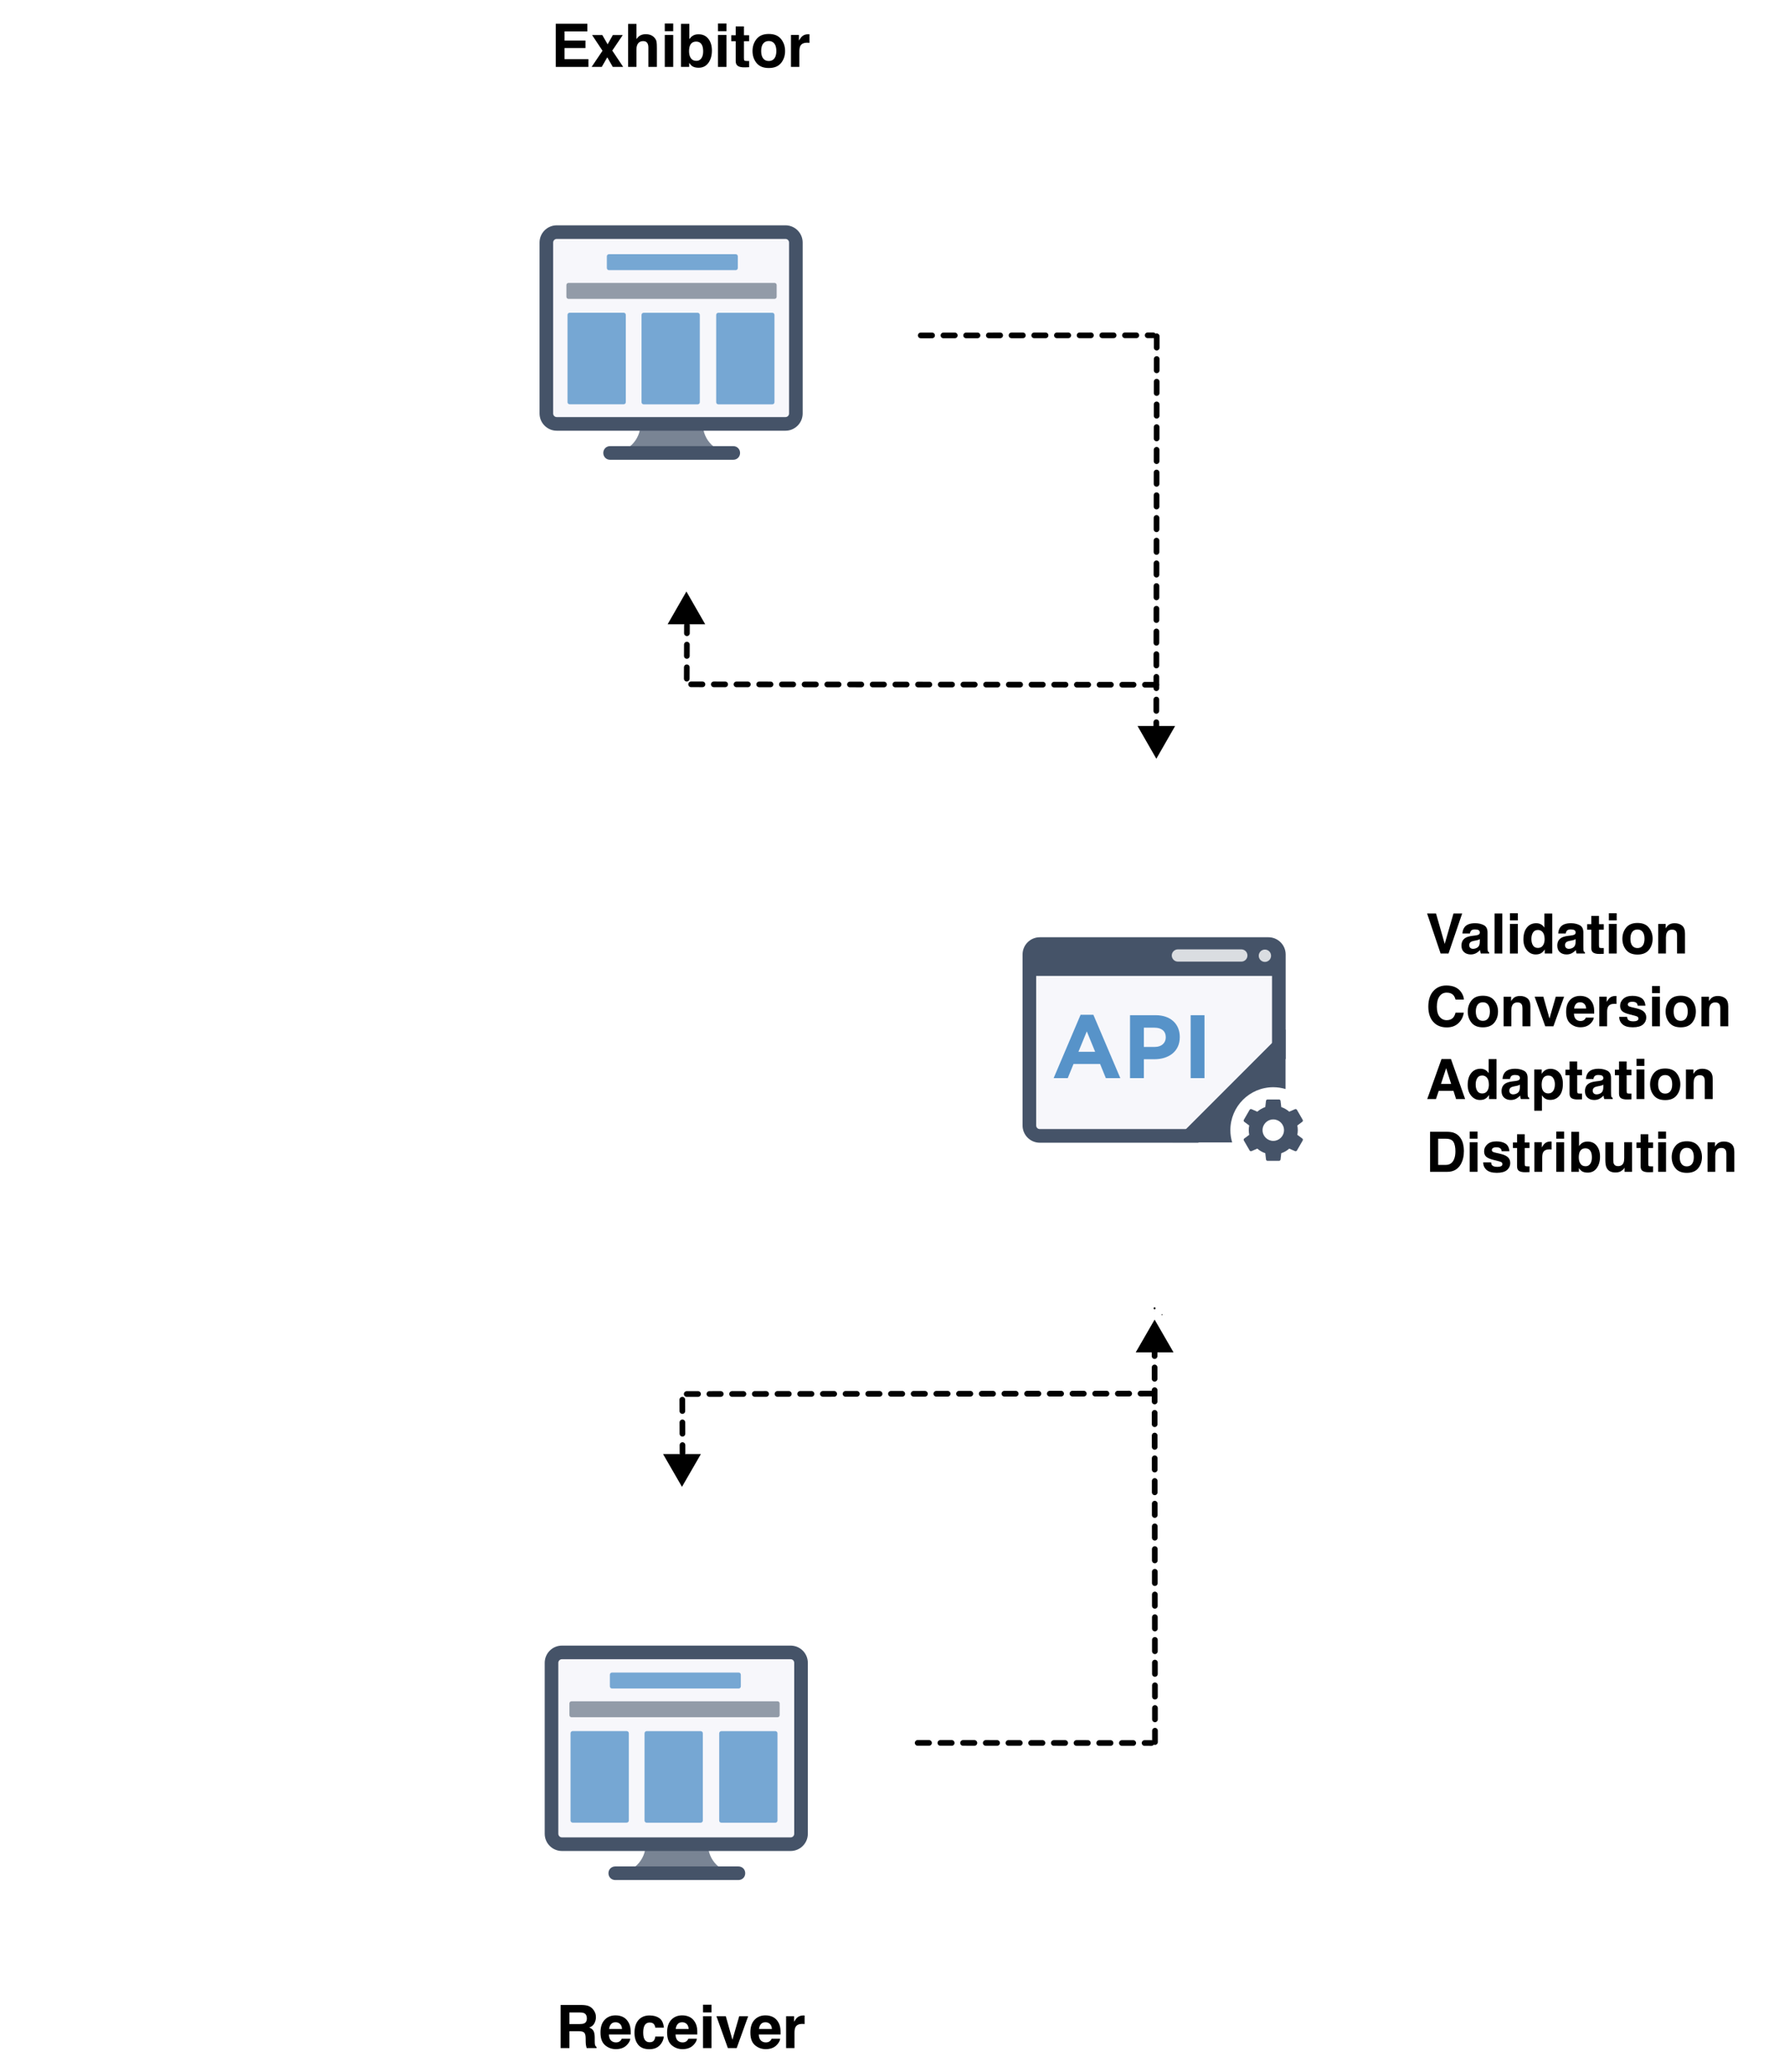 <?xml version="1.0" encoding="UTF-8" standalone="no"?>
<!DOCTYPE svg PUBLIC "-//W3C//DTD SVG 1.1//EN" "http://www.w3.org/Graphics/SVG/1.1/DTD/svg11.dtd">
<!-- Created with Vectornator (http://vectornator.io/) -->
<svg height="100%" stroke-miterlimit="10" style="fill-rule:nonzero;clip-rule:evenodd;stroke-linecap:round;stroke-linejoin:round;" version="1.1" viewBox="0 0 417 484" width="100%" xml:space="preserve" xmlns="http://www.w3.org/2000/svg" xmlns:vectornator="http://vectornator.io" xmlns:xlink="http://www.w3.org/1999/xlink">
<defs>
<filter color-interpolation-filters="sRGB" filterUnits="userSpaceOnUse" height="117.375" id="Filter" width="117.376" x="211.75" y="185.462">
<feDropShadow dx="-0.003" dy="2" flood-color="#343434" flood-opacity="0.643" in="SourceGraphic" result="Shadow" stdDeviation="2"/>
</filter>
<filter color-interpolation-filters="sRGB" filterUnits="userSpaceOnUse" height="117.376" id="Filter_2" width="117.375" x="99.835" y="350.687">
<feDropShadow dx="-0.003" dy="2" flood-color="#343434" flood-opacity="0.643" in="SourceGraphic" result="Shadow" stdDeviation="2"/>
</filter>
<filter color-interpolation-filters="sRGB" filterUnits="userSpaceOnUse" height="117.375" id="Filter_3" width="117.375" x="100.082" y="19.583">
<feDropShadow dx="-0.003" dy="2" flood-color="#343434" flood-opacity="0.643" in="SourceGraphic" result="Shadow" stdDeviation="2"/>
</filter>
</defs>
<g id="Layer-1" vectornator:layerName="Layer 1">
<path d="M216.753 242.149C216.753 212.498 240.79 188.462 270.441 188.462C300.092 188.462 324.129 212.498 324.129 242.149C324.129 271.8 300.092 295.837 270.441 295.837C240.79 295.837 216.753 271.8 216.753 242.149Z" fill="#ffffff" fill-rule="evenodd" filter="url(#Filter)" stroke="none" vectornator:shadowAngle="1.5725" vectornator:shadowColor="#343434" vectornator:shadowOffset="2" vectornator:shadowOpacity="0.643406" vectornator:shadowRadius="4"/>
<path d="M104.838 407.375C104.838 377.724 128.875 353.687 158.525 353.687C188.176 353.687 212.213 377.724 212.213 407.375C212.213 437.026 188.176 461.063 158.525 461.063C128.875 461.063 104.838 437.026 104.838 407.375Z" fill="#ffffff" fill-rule="evenodd" filter="url(#Filter_2)" stroke="none" vectornator:shadowAngle="1.5725" vectornator:shadowColor="#343434" vectornator:shadowOffset="2" vectornator:shadowOpacity="0.643406" vectornator:shadowRadius="4"/>
<path d="M105.085 76.27C105.085 46.62 129.122 22.583 158.773 22.583C188.424 22.583 212.46 46.62 212.46 76.27C212.46 105.921 188.424 129.958 158.773 129.958C129.122 129.958 105.085 105.921 105.085 76.27Z" fill="#ffffff" fill-rule="evenodd" filter="url(#Filter_3)" stroke="none" vectornator:shadowAngle="1.5725" vectornator:shadowColor="#343434" vectornator:shadowOffset="2" vectornator:shadowOpacity="0.643406" vectornator:shadowRadius="4"/>
<path d="M270.105 305.645C270.106 305.772 270.004 305.875 269.877 305.876C269.75 305.877 269.646 305.775 269.645 305.648C269.644 305.521 269.746 305.417 269.873 305.416C270 305.415 270.104 305.518 270.105 305.645ZM271.726 307.127C271.727 307.19 271.676 307.242 271.612 307.242C271.549 307.243 271.497 307.192 271.496 307.128C271.496 307.065 271.547 307.013 271.611 307.012C271.674 307.012 271.726 307.063 271.726 307.127Z" fill="#000000" fill-rule="evenodd" opacity="1" stroke="none"/>
<g opacity="1">
<path d="M269.876 314.154L269.975 407.755" fill="#000000" fill-rule="evenodd" opacity="1" stroke="#000000" stroke-dasharray="2.652,2.652" stroke-linecap="round" stroke-linejoin="round" stroke-width="1.326"/>
<path d="M159.488 326.99L159.532 339.448" fill="#000000" fill-rule="evenodd" opacity="1" stroke="#000000" stroke-dasharray="2.652,2.652" stroke-linecap="round" stroke-linejoin="round" stroke-width="1.326"/>
<path d="M160.514 325.667L270.47 325.567" fill="#000000" fill-rule="evenodd" opacity="1" stroke="#000000" stroke-dasharray="2.652,2.652" stroke-linecap="round" stroke-linejoin="round" stroke-width="1.326"/>
<path d="M214.5 407.174L269.139 407.202" fill="#000000" fill-rule="evenodd" opacity="1" stroke="#000000" stroke-dasharray="2.652,2.652" stroke-linecap="round" stroke-linejoin="round" stroke-width="1.326"/>
<path d="M269.887 308.28L272.098 312.109L274.308 315.938L269.887 315.938L265.466 315.938L267.676 312.109L269.887 308.28Z" fill="#000000" fill-rule="evenodd" opacity="1" stroke="none"/>
<path d="M159.408 347.351L157.197 343.522L154.987 339.693L159.408 339.693L163.829 339.693L161.618 343.522L159.408 347.351Z" fill="#000000" fill-rule="evenodd" opacity="1" stroke="none"/>
</g>
<g opacity="1">
<path d="M270.276 171.382L270.375 77.781" fill="#000000" fill-rule="evenodd" opacity="1" stroke="#000000" stroke-dasharray="2.652,2.652" stroke-linecap="round" stroke-linejoin="round" stroke-width="1.326"/>
<path d="M160.524 158.546L160.569 146.088" fill="#000000" fill-rule="evenodd" opacity="1" stroke="#000000" stroke-dasharray="2.652,2.652" stroke-linecap="round" stroke-linejoin="round" stroke-width="1.326"/>
<path d="M161.544 159.869L270.867 159.969" fill="#000000" fill-rule="evenodd" opacity="1" stroke="#000000" stroke-dasharray="2.652,2.652" stroke-linecap="round" stroke-linejoin="round" stroke-width="1.326"/>
<path d="M215.22 78.362L269.543 78.334" fill="#000000" fill-rule="evenodd" opacity="1" stroke="#000000" stroke-dasharray="2.652,2.652" stroke-linecap="round" stroke-linejoin="round" stroke-width="1.326"/>
<path d="M270.287 177.256L272.485 173.427L274.683 169.598L270.287 169.598L265.891 169.598L268.089 173.427L270.287 177.256Z" fill="#000000" fill-rule="evenodd" opacity="1" stroke="none"/>
<path d="M160.444 138.185L158.247 142.014L156.049 145.843L160.444 145.843L164.84 145.843L162.642 142.014L160.444 138.185Z" fill="#000000" fill-rule="evenodd" opacity="1" stroke="none"/>
</g>
<path d="M243.049 220.552C241.724 220.552 240.612 221.664 240.612 222.989L240.612 262.927C240.612 264.252 241.724 265.364 243.049 265.364L281.487 265.364C281.253 264.121 281.359 262.85 281.83 261.677C282.263 260.599 282.913 259.721 283.737 258.833C284.765 257.725 286.144 256.588 287.83 255.396C290.497 253.51 293.93 251.504 295.455 250.958C296.189 250.695 296.942 250.573 297.674 250.614C298.125 250.64 298.497 250.921 298.924 251.052L298.924 222.989C298.924 221.664 297.812 220.552 296.487 220.552L243.049 220.552Z" fill="#f7f7fb" fill-rule="nonzero" opacity="1" stroke="none"/>
<path d="M183.59 99.031L130.145 99.031C128.819 99.031 127.706 97.917 127.706 96.592L127.706 56.667C127.706 55.342 128.819 54.228 130.145 54.228L183.59 54.228C184.915 54.228 186.029 55.342 186.029 56.667L186.029 96.592C186.029 97.917 184.915 99.031 183.59 99.031Z" fill="#f7f7fb" fill-rule="evenodd" opacity="1" stroke="none"/>
<path d="M184.798 430.833L131.353 430.833C130.027 430.833 128.914 429.719 128.914 428.394L128.914 388.469C128.914 387.144 130.027 386.03 131.353 386.03L184.798 386.03C186.123 386.03 187.237 387.144 187.237 388.469L187.237 428.394C187.237 429.719 186.123 430.833 184.798 430.833Z" fill="#f7f7fb" fill-rule="evenodd" opacity="1" stroke="none"/>
<path d="M142.605 105.817L142.976 105.817C146.687 105.817 149.71 102.795 149.71 99.084L152.148 99.084L155.542 99.084L161.851 99.084L164.29 99.084C164.29 102.795 167.312 105.817 171.024 105.817L171.395 105.817L142.605 105.817Z" fill="#798494" fill-rule="evenodd" opacity="1" stroke="none"/>
<path d="M143.813 437.619L144.184 437.619C147.895 437.619 150.918 434.597 150.918 430.886L153.356 430.886L156.75 430.886L163.059 430.886L165.498 430.886C165.498 434.597 168.52 437.619 172.232 437.619L172.603 437.619L143.813 437.619Z" fill="#798494" fill-rule="evenodd" opacity="1" stroke="none"/>
<path d="M171.395 107.408L142.605 107.408C141.703 107.408 141.014 106.719 141.014 105.817C141.014 104.916 141.703 104.227 142.605 104.227L171.395 104.227C172.296 104.227 172.986 104.916 172.986 105.817C172.986 106.719 172.296 107.408 171.395 107.408Z" fill="#455368" fill-rule="evenodd" opacity="1" stroke="none"/>
<path d="M172.603 439.21L143.813 439.21C142.911 439.21 142.222 438.521 142.222 437.619C142.222 436.718 142.911 436.029 143.813 436.029L172.603 436.029C173.504 436.029 174.194 436.718 174.194 437.619C174.194 438.521 173.504 439.21 172.603 439.21Z" fill="#455368" fill-rule="evenodd" opacity="1" stroke="none"/>
<path d="M243.049 218.958C240.822 218.958 239.018 220.762 239.018 222.989L239.018 262.927C239.018 265.154 240.822 266.958 243.049 266.958L280.143 266.958C280.052 265.865 280.187 264.768 280.612 263.771L243.049 263.771C242.572 263.771 242.205 263.404 242.205 262.927L242.205 222.989C242.205 222.512 242.572 222.146 243.049 222.146L296.487 222.146C296.964 222.146 297.33 222.512 297.33 222.989L297.33 247.208C297.494 247.194 297.632 247.114 297.799 247.114C297.945 247.114 298.811 247.114 298.955 247.114C299.512 247.114 300.009 247.276 300.518 247.427L300.518 222.989C300.518 220.762 298.714 218.958 296.487 218.958L243.049 218.958Z" fill="#455368" fill-rule="nonzero" opacity="1" stroke="none"/>
<path d="M183.59 100.621L130.145 100.621C127.918 100.621 126.115 98.819 126.115 96.592L126.115 56.667C126.115 54.44 127.918 52.638 130.145 52.638L183.59 52.638C185.817 52.638 187.619 54.44 187.619 56.667L187.619 96.592C187.619 98.819 185.817 100.621 183.59 100.621ZM130.145 55.819C129.668 55.819 129.297 56.19 129.297 56.667L129.297 96.592C129.297 97.069 129.668 97.44 130.145 97.44L183.59 97.44C184.067 97.44 184.438 97.069 184.438 96.592L184.438 56.667C184.438 56.19 184.067 55.819 183.59 55.819L130.145 55.819Z" fill="#455368" fill-rule="evenodd" opacity="1" stroke="none"/>
<path d="M184.798 432.423L131.353 432.423C129.126 432.423 127.323 430.621 127.323 428.394L127.323 388.469C127.323 386.242 129.126 384.44 131.353 384.44L184.798 384.44C187.025 384.44 188.827 386.242 188.827 388.469L188.827 428.394C188.827 430.621 187.025 432.423 184.798 432.423ZM131.353 387.621C130.876 387.621 130.505 387.992 130.505 388.469L130.505 428.394C130.505 428.871 130.876 429.242 131.353 429.242L184.798 429.242C185.275 429.242 185.646 428.871 185.646 428.394L185.646 388.469C185.646 387.992 185.275 387.621 184.798 387.621L131.353 387.621Z" fill="#455368" fill-rule="evenodd" opacity="1" stroke="none"/>
<path d="M31.351 142.717L42.731 142.717C43.269 142.717 43.705 143.153 43.705 143.692L43.705 168.493C43.705 169.032 43.269 169.468 42.731 169.468L31.351 169.468C30.812 169.468 30.376 169.032 30.376 168.493L30.376 143.692C30.376 143.153 30.812 142.717 31.351 142.717Z" fill="#5793c9" fill-rule="nonzero" opacity="0" stroke="none"/>
<path d="M240.968 221.812L298.52 221.812L298.52 221.812L298.52 227.987L298.52 227.987L240.968 227.987L240.968 227.987L240.968 221.812L240.968 221.812Z" fill="#455368" fill-rule="nonzero" opacity="1" stroke="none"/>
<path d="M132.89 66.093L181.039 66.093C181.315 66.093 181.539 66.317 181.539 66.593L181.539 69.325C181.539 69.601 181.315 69.825 181.039 69.825L132.89 69.825C132.614 69.825 132.39 69.601 132.39 69.325L132.39 66.593C132.39 66.317 132.614 66.093 132.89 66.093Z" fill="#798494" fill-rule="nonzero" opacity="0.8" stroke="none"/>
<path d="M142.348 59.378L171.96 59.378C172.236 59.378 172.46 59.602 172.46 59.878L172.46 62.611C172.46 62.887 172.236 63.111 171.96 63.111L142.348 63.111C142.072 63.111 141.848 62.887 141.848 62.611L141.848 59.878C141.848 59.602 142.072 59.378 142.348 59.378Z" fill="#5793c9" fill-rule="nonzero" opacity="0.8" stroke="none"/>
<path d="M167.405 93.963L167.405 73.57C167.405 73.294 167.629 73.07 167.905 73.07L180.529 73.07C180.806 73.07 181.029 73.294 181.029 73.57L181.029 93.963C181.029 94.239 180.806 94.463 180.529 94.463L167.905 94.463C167.629 94.463 167.405 94.239 167.405 93.963Z" fill="#5793c9" fill-rule="nonzero" opacity="0.8" stroke="none"/>
<path d="M149.952 93.962L149.952 73.569C149.952 73.293 150.176 73.069 150.452 73.069L163.076 73.069C163.353 73.069 163.576 73.293 163.576 73.569L163.576 93.962C163.576 94.239 163.353 94.462 163.076 94.462L150.452 94.462C150.176 94.462 149.952 94.239 149.952 93.962Z" fill="#5793c9" fill-rule="nonzero" opacity="0.8" stroke="none"/>
<path d="M132.654 93.948L132.654 73.555C132.654 73.279 132.878 73.055 133.154 73.055L145.779 73.055C146.055 73.055 146.279 73.279 146.279 73.555L146.279 93.948C146.279 94.224 146.055 94.448 145.779 94.448L133.154 94.448C132.878 94.448 132.654 94.224 132.654 93.948Z" fill="#5793c9" fill-rule="nonzero" opacity="0.8" stroke="none"/>
<path d="M133.595 397.447L181.744 397.447C182.02 397.447 182.244 397.671 182.244 397.947L182.244 400.679C182.244 400.955 182.02 401.179 181.744 401.179L133.595 401.179C133.319 401.179 133.095 400.955 133.095 400.679L133.095 397.947C133.095 397.671 133.319 397.447 133.595 397.447Z" fill="#798494" fill-rule="nonzero" opacity="0.8" stroke="none"/>
<path d="M143.053 390.732L172.665 390.732C172.942 390.732 173.165 390.956 173.165 391.232L173.165 393.965C173.165 394.241 172.942 394.465 172.665 394.465L143.053 394.465C142.777 394.465 142.553 394.241 142.553 393.965L142.553 391.232C142.553 390.956 142.777 390.732 143.053 390.732Z" fill="#5793c9" fill-rule="nonzero" opacity="0.8" stroke="none"/>
<path d="M168.11 425.317L168.11 404.924C168.11 404.648 168.334 404.424 168.61 404.424L181.234 404.424C181.511 404.424 181.734 404.648 181.734 404.924L181.734 425.317C181.734 425.594 181.511 425.817 181.234 425.817L168.61 425.817C168.334 425.817 168.11 425.594 168.11 425.317Z" fill="#5793c9" fill-rule="nonzero" opacity="0.8" stroke="none"/>
<path d="M150.657 425.317L150.657 404.923C150.657 404.647 150.881 404.423 151.157 404.423L163.782 404.423C164.058 404.423 164.282 404.647 164.282 404.923L164.282 425.317C164.282 425.593 164.058 425.817 163.782 425.817L151.157 425.817C150.881 425.817 150.657 425.593 150.657 425.317Z" fill="#5793c9" fill-rule="nonzero" opacity="0.8" stroke="none"/>
<path d="M133.36 425.302L133.36 404.909C133.36 404.633 133.583 404.409 133.86 404.409L146.484 404.409C146.76 404.409 146.984 404.633 146.984 404.909L146.984 425.302C146.984 425.579 146.76 425.802 146.484 425.802L133.86 425.802C133.583 425.802 133.36 425.579 133.36 425.302Z" fill="#5793c9" fill-rule="nonzero" opacity="0.8" stroke="none"/>
<path d="M275.326 221.788L290.157 221.788C290.946 221.788 291.586 222.428 291.586 223.218L291.586 223.218C291.586 224.007 290.946 224.647 290.157 224.647L275.326 224.647C274.536 224.647 273.896 224.007 273.896 223.218L273.896 223.218C273.896 222.428 274.536 221.788 275.326 221.788Z" fill="#ffffff" fill-rule="nonzero" opacity="0.8" stroke="none"/>
<path d="M294.222 223.278C294.222 222.481 294.868 221.835 295.665 221.835C296.461 221.835 297.107 222.481 297.107 223.278C297.107 224.074 296.461 224.72 295.665 224.72C294.868 224.72 294.222 224.074 294.222 223.278Z" fill="#ffffff" fill-rule="nonzero" opacity="0.8" stroke="none"/>
<g opacity="1">
<path d="M261.866 251.867L255.566 237.062L252.584 237.062L246.284 251.867L249.581 251.867L250.925 248.57L257.141 248.57L258.485 251.867L261.866 251.867ZM255.986 245.714L252.08 245.714L254.033 240.947L255.986 245.714Z" fill="#5793c9" fill-rule="nonzero" opacity="1" stroke="none"/>
<path d="M275.768 242.291L275.768 242.249C275.768 239.246 273.647 237.167 270.14 237.167L264.134 237.167L264.134 251.867L267.368 251.867L267.368 247.457L269.825 247.457C273.122 247.457 275.768 245.693 275.768 242.291ZM272.492 242.354C272.492 243.614 271.547 244.58 269.93 244.58L267.368 244.58L267.368 240.086L269.867 240.086C271.484 240.086 272.492 240.863 272.492 242.312L272.492 242.354Z" fill="#5793c9" fill-rule="nonzero" opacity="1" stroke="none"/>
<path d="M281.543 251.867L281.543 237.167L278.309 237.167L278.309 251.867L281.543 251.867Z" fill="#5793c9" fill-rule="nonzero" opacity="1" stroke="none"/>
</g>
<path d="M303.242 265.111C303.311 264.757 303.353 264.394 303.353 264.022C303.353 263.649 303.311 263.286 303.242 262.933L304.397 262.074C304.545 261.964 304.588 261.76 304.495 261.601L303.153 259.279C303.062 259.118 302.864 259.054 302.695 259.127L301.354 259.707C300.811 259.237 300.183 258.87 299.49 258.63L299.322 257.179C299.302 256.995 299.147 256.857 298.962 256.857L296.28 256.857C296.095 256.857 295.94 256.995 295.919 257.178L295.751 258.628C295.058 258.869 294.431 259.234 293.887 259.706L292.546 259.125C292.377 259.052 292.179 259.117 292.087 259.277L290.746 261.6C290.654 261.76 290.696 261.964 290.843 262.073L291.998 262.931C291.931 263.286 291.889 263.649 291.889 264.022C291.889 264.394 291.931 264.757 292 265.111L290.845 265.969C290.697 266.079 290.654 266.283 290.747 266.442L292.089 268.765C292.18 268.925 292.378 268.989 292.547 268.916L293.888 268.336C294.431 268.806 295.059 269.173 295.753 269.414L295.92 270.864C295.94 271.049 296.095 271.186 296.28 271.186L298.962 271.186C299.147 271.186 299.302 271.049 299.323 270.865L299.491 269.415C300.184 269.174 300.811 268.809 301.355 268.337L302.696 268.918C302.865 268.991 303.063 268.925 303.155 268.766L304.496 266.443C304.588 266.283 304.546 266.079 304.399 265.97L303.242 265.111ZM297.621 266.529C296.237 266.529 295.113 265.406 295.113 264.022C295.113 262.636 296.237 261.514 297.621 261.514C299.005 261.514 300.129 262.636 300.129 264.022C300.129 265.406 299.005 266.529 297.621 266.529Z" fill="#455368" fill-rule="nonzero" opacity="1" stroke="none"/>
<path d="M287.591 264.022C287.591 258.482 292.081 253.991 297.621 253.991C298.617 253.991 299.578 254.142 300.487 254.413L300.487 240.502L274.101 266.887L288.012 266.887C287.741 265.979 287.591 265.017 287.591 264.022Z" fill="#455368" fill-rule="nonzero" opacity="1" stroke="none"/>
<path d="M136.855 11.226L131.961 11.226L131.961 13.817L137.539 13.817L137.539 15.628L129.903 15.628L129.903 5.552L137.293 5.552L137.293 7.336L131.961 7.336L131.961 9.476L136.855 9.476L136.855 11.226Z" fill="#000000" fill-rule="nonzero" opacity="1" stroke="none"/>
<path d="M145.66 15.628L143.233 15.628L141.948 13.393L140.656 15.628L138.291 15.628L140.834 11.855L138.4 8.191L140.786 8.191L142.03 10.351L143.247 8.191L145.564 8.191L143.117 11.82L145.66 15.628Z" fill="#000000" fill-rule="nonzero" opacity="1" stroke="none"/>
<path d="M153.542 11.253L153.542 15.628L151.552 15.628L151.552 11.096C151.552 10.695 151.484 10.371 151.347 10.125C151.17 9.779 150.832 9.606 150.336 9.606C149.821 9.606 149.43 9.778 149.163 10.122C148.897 10.466 148.763 10.957 148.763 11.595L148.763 15.628L146.822 15.628L146.822 5.586L148.763 5.586L148.763 9.148C149.046 8.715 149.373 8.413 149.744 8.242C150.116 8.071 150.507 7.986 150.917 7.986C151.377 7.986 151.795 8.065 152.171 8.225C152.547 8.384 152.856 8.628 153.097 8.956C153.302 9.234 153.428 9.52 153.473 9.814C153.519 10.108 153.542 10.588 153.542 11.253Z" fill="#000000" fill-rule="nonzero" opacity="1" stroke="none"/>
<path d="M157.363 8.177L157.363 15.628L155.387 15.628L155.387 8.177L157.363 8.177ZM157.363 5.49L157.363 7.288L155.387 7.288L155.387 5.49L157.363 5.49Z" fill="#000000" fill-rule="nonzero" opacity="1" stroke="none"/>
<path d="M163.297 15.826C162.681 15.826 162.187 15.703 161.813 15.457C161.59 15.311 161.348 15.056 161.089 14.692L161.089 15.628L159.181 15.628L159.181 5.566L161.123 5.566L161.123 9.148C161.369 8.801 161.64 8.537 161.936 8.355C162.287 8.127 162.734 8.013 163.276 8.013C164.256 8.013 165.023 8.366 165.576 9.072C166.13 9.779 166.407 10.69 166.407 11.807C166.407 12.964 166.133 13.924 165.587 14.685C165.04 15.446 164.276 15.826 163.297 15.826ZM164.363 12.012C164.363 11.483 164.295 11.046 164.158 10.699C163.898 10.043 163.42 9.715 162.722 9.715C162.016 9.715 161.531 10.036 161.266 10.679C161.13 11.021 161.061 11.463 161.061 12.005C161.061 12.643 161.202 13.172 161.485 13.591C161.768 14.01 162.198 14.22 162.777 14.22C163.278 14.22 163.668 14.017 163.946 13.611C164.224 13.206 164.363 12.673 164.363 12.012Z" fill="#000000" fill-rule="nonzero" opacity="1" stroke="none"/>
<path d="M169.804 8.177L169.804 15.628L167.829 15.628L167.829 8.177L169.804 8.177ZM169.804 5.49L169.804 7.288L167.829 7.288L167.829 5.49L169.804 5.49Z" fill="#000000" fill-rule="nonzero" opacity="1" stroke="none"/>
<path d="M175.102 14.24L175.102 15.697L174.179 15.731C173.259 15.763 172.63 15.603 172.293 15.252C172.074 15.029 171.965 14.685 171.965 14.22L171.965 9.633L170.925 9.633L170.925 8.245L171.965 8.245L171.965 6.167L173.892 6.167L173.892 8.245L175.102 8.245L175.102 9.633L173.892 9.633L173.892 13.57C173.892 13.876 173.931 14.066 174.008 14.141C174.086 14.216 174.323 14.254 174.719 14.254C174.779 14.254 174.841 14.253 174.907 14.251C174.973 14.248 175.038 14.245 175.102 14.24Z" fill="#000000" fill-rule="nonzero" opacity="1" stroke="none"/>
<path d="M182.567 9.12C183.196 9.909 183.51 10.841 183.51 11.916C183.51 13.01 183.196 13.945 182.567 14.722C181.938 15.499 180.983 15.888 179.703 15.888C178.422 15.888 177.467 15.499 176.839 14.722C176.21 13.945 175.895 13.01 175.895 11.916C175.895 10.841 176.21 9.909 176.839 9.12C177.467 8.332 178.422 7.938 179.703 7.938C180.983 7.938 181.938 8.332 182.567 9.12ZM179.696 9.585C179.126 9.585 178.688 9.787 178.38 10.19C178.072 10.593 177.919 11.169 177.919 11.916C177.919 12.664 178.072 13.24 178.38 13.646C178.688 14.051 179.126 14.254 179.696 14.254C180.266 14.254 180.703 14.051 181.008 13.646C181.314 13.24 181.466 12.664 181.466 11.916C181.466 11.169 181.314 10.593 181.008 10.19C180.703 9.787 180.266 9.585 179.696 9.585Z" fill="#000000" fill-rule="nonzero" opacity="1" stroke="none"/>
<path d="M188.651 9.975C187.867 9.975 187.341 10.23 187.072 10.74C186.922 11.027 186.846 11.47 186.846 12.067L186.846 15.628L184.884 15.628L184.884 8.177L186.744 8.177L186.744 9.476C187.045 8.979 187.307 8.64 187.53 8.457C187.895 8.152 188.368 7.999 188.952 7.999C188.988 7.999 189.019 8 189.044 8.003C189.069 8.005 189.125 8.008 189.212 8.013L189.212 10.009C189.089 9.995 188.979 9.986 188.883 9.982C188.788 9.977 188.71 9.975 188.651 9.975Z" fill="#000000" fill-rule="nonzero" opacity="1" stroke="none"/>
<path d="M333.574 213.404L335.663 213.404L337.694 220.507L339.744 213.404L341.775 213.404L338.583 222.76L336.735 222.76L333.574 213.404Z" fill="#000000" fill-rule="nonzero" opacity="1" stroke="none"/>
<path d="M342.34 216.59C342.819 215.981 343.64 215.676 344.803 215.676C345.561 215.676 346.234 215.826 346.822 216.127C347.41 216.427 347.704 216.994 347.704 217.828L347.704 221.002C347.704 221.222 347.708 221.489 347.717 221.802C347.73 222.039 347.766 222.199 347.825 222.284C347.884 222.369 347.973 222.439 348.091 222.494L348.091 222.76L346.124 222.76C346.069 222.621 346.031 222.489 346.009 222.367C345.988 222.244 345.971 222.104 345.959 221.948C345.709 222.219 345.421 222.449 345.095 222.64C344.706 222.864 344.266 222.976 343.775 222.976C343.149 222.976 342.631 222.797 342.223 222.44C341.815 222.082 341.61 221.575 341.61 220.919C341.61 220.069 341.938 219.453 342.594 219.072C342.954 218.865 343.483 218.717 344.181 218.628L344.797 218.552C345.131 218.509 345.37 218.456 345.514 218.393C345.772 218.283 345.901 218.112 345.901 217.879C345.901 217.595 345.803 217.4 345.606 217.292C345.409 217.184 345.121 217.13 344.74 217.13C344.312 217.13 344.01 217.236 343.832 217.447C343.705 217.604 343.621 217.815 343.578 218.082L341.833 218.082C341.871 217.477 342.04 216.98 342.34 216.59ZM343.686 221.453C343.855 221.592 344.063 221.662 344.308 221.662C344.697 221.662 345.056 221.548 345.384 221.319C345.712 221.091 345.882 220.674 345.895 220.069L345.895 219.396C345.781 219.468 345.666 219.526 345.549 219.571C345.433 219.615 345.273 219.656 345.07 219.694L344.664 219.77C344.283 219.838 344.01 219.921 343.845 220.018C343.565 220.183 343.426 220.439 343.426 220.786C343.426 221.095 343.513 221.317 343.686 221.453Z" fill="#000000" fill-rule="nonzero" opacity="1" stroke="none"/>
<path d="M349.348 213.404L351.157 213.404L351.157 222.76L349.348 222.76L349.348 213.404Z" fill="#000000" fill-rule="nonzero" opacity="1" stroke="none"/>
<path d="M354.782 215.841L354.782 222.76L352.947 222.76L352.947 215.841L354.782 215.841ZM354.782 213.347L354.782 215.016L352.947 215.016L352.947 213.347L354.782 213.347Z" fill="#000000" fill-rule="nonzero" opacity="1" stroke="none"/>
<path d="M362.831 213.416L362.831 222.76L361.072 222.76L361.072 221.802C360.814 222.212 360.52 222.511 360.19 222.697C359.86 222.883 359.449 222.976 358.959 222.976C358.15 222.976 357.47 222.649 356.918 221.995C356.366 221.342 356.089 220.503 356.089 219.478C356.089 218.298 356.361 217.369 356.905 216.692C357.449 216.015 358.176 215.676 359.086 215.676C359.504 215.676 359.877 215.768 360.203 215.952C360.529 216.136 360.793 216.391 360.996 216.717L360.996 213.416L362.831 213.416ZM357.956 219.345C357.956 219.984 358.083 220.494 358.336 220.875C358.586 221.26 358.967 221.453 359.479 221.453C359.991 221.453 360.38 221.262 360.647 220.881C360.914 220.5 361.047 220.007 361.047 219.402C361.047 218.556 360.833 217.951 360.406 217.587C360.143 217.367 359.839 217.257 359.492 217.257C358.963 217.257 358.575 217.457 358.327 217.857C358.079 218.257 357.956 218.753 357.956 219.345Z" fill="#000000" fill-rule="nonzero" opacity="1" stroke="none"/>
<path d="M364.735 216.59C365.213 215.981 366.034 215.676 367.198 215.676C367.955 215.676 368.628 215.826 369.216 216.127C369.805 216.427 370.099 216.994 370.099 217.828L370.099 221.002C370.099 221.222 370.103 221.489 370.111 221.802C370.124 222.039 370.16 222.199 370.219 222.284C370.279 222.369 370.367 222.439 370.486 222.494L370.486 222.76L368.518 222.76C368.463 222.621 368.425 222.489 368.404 222.367C368.383 222.244 368.366 222.104 368.353 221.948C368.103 222.219 367.816 222.449 367.49 222.64C367.1 222.864 366.66 222.976 366.169 222.976C365.543 222.976 365.026 222.797 364.617 222.44C364.209 222.082 364.005 221.575 364.005 220.919C364.005 220.069 364.333 219.453 364.989 219.072C365.349 218.865 365.878 218.717 366.576 218.628L367.191 218.552C367.526 218.509 367.765 218.456 367.909 218.393C368.167 218.283 368.296 218.112 368.296 217.879C368.296 217.595 368.198 217.4 368.001 217.292C367.804 217.184 367.515 217.13 367.134 217.13C366.707 217.13 366.404 217.236 366.227 217.447C366.1 217.604 366.015 217.815 365.973 218.082L364.227 218.082C364.265 217.477 364.434 216.98 364.735 216.59ZM366.081 221.453C366.25 221.592 366.457 221.662 366.703 221.662C367.092 221.662 367.451 221.548 367.779 221.319C368.107 221.091 368.277 220.674 368.29 220.069L368.29 219.396C368.175 219.468 368.06 219.526 367.944 219.571C367.827 219.615 367.668 219.656 367.464 219.694L367.058 219.77C366.677 219.838 366.404 219.921 366.239 220.018C365.96 220.183 365.82 220.439 365.82 220.786C365.82 221.095 365.907 221.317 366.081 221.453Z" fill="#000000" fill-rule="nonzero" opacity="1" stroke="none"/>
<path d="M374.872 221.472L374.872 222.824L374.015 222.855C373.16 222.885 372.576 222.737 372.263 222.411C372.06 222.204 371.959 221.884 371.959 221.453L371.959 217.193L370.994 217.193L370.994 215.905L371.959 215.905L371.959 213.975L373.749 213.975L373.749 215.905L374.872 215.905L374.872 217.193L373.749 217.193L373.749 220.85C373.749 221.133 373.785 221.31 373.857 221.38C373.928 221.449 374.149 221.484 374.517 221.484C374.572 221.484 374.63 221.483 374.691 221.481C374.753 221.479 374.813 221.476 374.872 221.472Z" fill="#000000" fill-rule="nonzero" opacity="1" stroke="none"/>
<path d="M377.894 215.841L377.894 222.76L376.059 222.76L376.059 215.841L377.894 215.841ZM377.894 213.347L377.894 215.016L376.059 215.016L376.059 213.347L377.894 213.347Z" fill="#000000" fill-rule="nonzero" opacity="1" stroke="none"/>
<path d="M385.416 216.717C386 217.449 386.292 218.315 386.292 219.313C386.292 220.329 386 221.198 385.416 221.919C384.832 222.641 383.945 223.001 382.756 223.001C381.567 223.001 380.68 222.641 380.096 221.919C379.512 221.198 379.22 220.329 379.22 219.313C379.22 218.315 379.512 217.449 380.096 216.717C380.68 215.985 381.567 215.619 382.756 215.619C383.945 215.619 384.832 215.985 385.416 216.717ZM382.75 217.149C382.221 217.149 381.813 217.336 381.528 217.711C381.242 218.085 381.099 218.619 381.099 219.313C381.099 220.007 381.242 220.543 381.528 220.919C381.813 221.296 382.221 221.484 382.75 221.484C383.279 221.484 383.685 221.296 383.968 220.919C384.252 220.543 384.394 220.007 384.394 219.313C384.394 218.619 384.252 218.085 383.968 217.711C383.685 217.336 383.279 217.149 382.75 217.149Z" fill="#000000" fill-rule="nonzero" opacity="1" stroke="none"/>
<path d="M390.843 217.181C390.229 217.181 389.808 217.441 389.58 217.961C389.461 218.236 389.402 218.588 389.402 219.015L389.402 222.76L387.599 222.76L387.599 215.854L389.345 215.854L389.345 216.863C389.578 216.508 389.798 216.252 390.005 216.095C390.377 215.816 390.849 215.676 391.42 215.676C392.136 215.676 392.721 215.863 393.176 216.238C393.631 216.612 393.858 217.234 393.858 218.101L393.858 222.76L392.004 222.76L392.004 218.552C392.004 218.188 391.956 217.908 391.858 217.714C391.681 217.358 391.342 217.181 390.843 217.181Z" fill="#000000" fill-rule="nonzero" opacity="1" stroke="none"/>
<path d="M340.868 239.062C340.169 239.701 339.277 240.02 338.189 240.02C336.843 240.02 335.785 239.589 335.015 238.726C334.245 237.858 333.86 236.669 333.86 235.158C333.86 233.525 334.298 232.266 335.174 231.381C335.936 230.611 336.905 230.226 338.081 230.226C339.655 230.226 340.806 230.742 341.534 231.775C341.936 232.355 342.152 232.936 342.182 233.52L340.227 233.52C340.1 233.072 339.937 232.733 339.738 232.505C339.382 232.099 338.856 231.895 338.157 231.895C337.446 231.895 336.886 232.182 336.475 232.756C336.065 233.329 335.859 234.14 335.859 235.19C335.859 236.239 336.076 237.025 336.51 237.548C336.944 238.071 337.495 238.332 338.164 238.332C338.849 238.332 339.372 238.108 339.732 237.659C339.93 237.418 340.095 237.056 340.227 236.574L342.163 236.574C341.993 237.594 341.562 238.423 340.868 239.062Z" fill="#000000" fill-rule="nonzero" opacity="1" stroke="none"/>
<path d="M349.278 233.717C349.862 234.449 350.154 235.315 350.154 236.313C350.154 237.329 349.862 238.198 349.278 238.919C348.694 239.641 347.808 240.001 346.619 240.001C345.43 240.001 344.543 239.641 343.959 238.919C343.375 238.198 343.083 237.329 343.083 236.313C343.083 235.315 343.375 234.449 343.959 233.717C344.543 232.985 345.43 232.619 346.619 232.619C347.808 232.619 348.694 232.985 349.278 233.717ZM346.612 234.149C346.083 234.149 345.676 234.336 345.39 234.711C345.105 235.085 344.962 235.619 344.962 236.313C344.962 237.007 345.105 237.543 345.39 237.919C345.676 238.296 346.083 238.484 346.612 238.484C347.141 238.484 347.548 238.296 347.831 237.919C348.115 237.543 348.256 237.007 348.256 236.313C348.256 235.619 348.115 235.085 347.831 234.711C347.548 234.336 347.141 234.149 346.612 234.149Z" fill="#000000" fill-rule="nonzero" opacity="1" stroke="none"/>
<path d="M354.706 234.181C354.092 234.181 353.671 234.441 353.442 234.961C353.324 235.236 353.265 235.588 353.265 236.015L353.265 239.76L351.462 239.76L351.462 232.854L353.208 232.854L353.208 233.863C353.44 233.508 353.66 233.252 353.868 233.095C354.24 232.816 354.712 232.676 355.283 232.676C355.998 232.676 356.583 232.863 357.038 233.238C357.493 233.612 357.721 234.234 357.721 235.101L357.721 239.76L355.867 239.76L355.867 235.552C355.867 235.188 355.819 234.908 355.721 234.714C355.544 234.358 355.205 234.181 354.706 234.181Z" fill="#000000" fill-rule="nonzero" opacity="1" stroke="none"/>
<path d="M358.711 232.841L360.742 232.841L362.183 237.945L363.656 232.841L365.598 232.841L363.104 239.76L361.193 239.76L358.711 232.841Z" fill="#000000" fill-rule="nonzero" opacity="1" stroke="none"/>
<path d="M372.543 237.729C372.496 238.139 372.282 238.556 371.901 238.979C371.309 239.652 370.48 239.989 369.413 239.989C368.533 239.989 367.756 239.705 367.084 239.138C366.411 238.571 366.074 237.649 366.074 236.371C366.074 235.173 366.378 234.255 366.985 233.616C367.592 232.977 368.381 232.657 369.35 232.657C369.925 232.657 370.444 232.765 370.905 232.981C371.366 233.197 371.747 233.537 372.047 234.003C372.318 234.413 372.494 234.889 372.574 235.431C372.621 235.748 372.64 236.206 372.631 236.802L367.896 236.802C367.921 237.496 368.139 237.983 368.55 238.262C368.8 238.436 369.1 238.522 369.451 238.522C369.824 238.522 370.126 238.417 370.359 238.205C370.486 238.091 370.598 237.932 370.695 237.729L372.543 237.729ZM370.753 235.609C370.723 235.131 370.578 234.768 370.318 234.52C370.057 234.273 369.735 234.149 369.35 234.149C368.931 234.149 368.606 234.28 368.375 234.542C368.145 234.805 368 235.16 367.94 235.609L370.753 235.609Z" fill="#000000" fill-rule="nonzero" opacity="1" stroke="none"/>
<path d="M377.329 234.511C376.601 234.511 376.112 234.748 375.862 235.222C375.723 235.488 375.653 235.899 375.653 236.453L375.653 239.76L373.831 239.76L373.831 232.841L375.558 232.841L375.558 234.047C375.837 233.586 376.08 233.271 376.288 233.102C376.626 232.818 377.066 232.676 377.608 232.676C377.642 232.676 377.67 232.677 377.694 232.679C377.717 232.682 377.769 232.685 377.849 232.689L377.849 234.542C377.735 234.53 377.633 234.521 377.544 234.517C377.456 234.513 377.384 234.511 377.329 234.511Z" fill="#000000" fill-rule="nonzero" opacity="1" stroke="none"/>
<path d="M383.676 233.159C384.218 233.506 384.529 234.102 384.609 234.949L382.8 234.949C382.775 234.716 382.709 234.532 382.604 234.396C382.405 234.151 382.066 234.028 381.588 234.028C381.194 234.028 380.914 234.09 380.747 234.212C380.58 234.335 380.496 234.479 380.496 234.644C380.496 234.851 380.585 235.002 380.763 235.095C380.94 235.192 381.569 235.359 382.648 235.596C383.367 235.765 383.907 236.021 384.267 236.364C384.622 236.711 384.8 237.145 384.8 237.665C384.8 238.351 384.545 238.911 384.035 239.344C383.525 239.778 382.737 239.995 381.67 239.995C380.583 239.995 379.78 239.765 379.262 239.306C378.743 238.847 378.484 238.262 378.484 237.551L380.318 237.551C380.357 237.873 380.439 238.101 380.566 238.237C380.79 238.478 381.205 238.599 381.81 238.599C382.166 238.599 382.448 238.546 382.658 238.44C382.867 238.334 382.972 238.175 382.972 237.964C382.972 237.761 382.887 237.606 382.718 237.5C382.549 237.395 381.92 237.213 380.833 236.955C380.05 236.76 379.497 236.517 379.176 236.225C378.854 235.937 378.693 235.522 378.693 234.98C378.693 234.341 378.944 233.792 379.446 233.333C379.947 232.874 380.653 232.644 381.563 232.644C382.426 232.644 383.13 232.816 383.676 233.159Z" fill="#000000" fill-rule="nonzero" opacity="1" stroke="none"/>
<path d="M387.999 232.841L387.999 239.76L386.165 239.76L386.165 232.841L387.999 232.841ZM387.999 230.347L387.999 232.016L386.165 232.016L386.165 230.347L387.999 230.347Z" fill="#000000" fill-rule="nonzero" opacity="1" stroke="none"/>
<path d="M395.521 233.717C396.105 234.449 396.397 235.315 396.397 236.313C396.397 237.329 396.105 238.198 395.521 238.919C394.937 239.641 394.051 240.001 392.861 240.001C391.672 240.001 390.786 239.641 390.202 238.919C389.618 238.198 389.326 237.329 389.326 236.313C389.326 235.315 389.618 234.449 390.202 233.717C390.786 232.985 391.672 232.619 392.861 232.619C394.051 232.619 394.937 232.985 395.521 233.717ZM392.855 234.149C392.326 234.149 391.919 234.336 391.633 234.711C391.347 235.085 391.205 235.619 391.205 236.313C391.205 237.007 391.347 237.543 391.633 237.919C391.919 238.296 392.326 238.484 392.855 238.484C393.384 238.484 393.79 238.296 394.074 237.919C394.357 237.543 394.499 237.007 394.499 236.313C394.499 235.619 394.357 235.085 394.074 234.711C393.79 234.336 393.384 234.149 392.855 234.149Z" fill="#000000" fill-rule="nonzero" opacity="1" stroke="none"/>
<path d="M400.948 234.181C400.335 234.181 399.914 234.441 399.685 234.961C399.567 235.236 399.507 235.588 399.507 236.015L399.507 239.76L397.705 239.76L397.705 232.854L399.45 232.854L399.45 233.863C399.683 233.508 399.903 233.252 400.11 233.095C400.483 232.816 400.955 232.676 401.526 232.676C402.241 232.676 402.826 232.863 403.281 233.238C403.736 233.612 403.963 234.234 403.963 235.101L403.963 239.76L402.11 239.76L402.11 235.552C402.11 235.188 402.061 234.908 401.964 234.714C401.786 234.358 401.448 234.181 400.948 234.181Z" fill="#000000" fill-rule="nonzero" opacity="1" stroke="none"/>
<path d="M339.744 254.837L336.297 254.837L335.65 256.76L333.606 256.76L336.945 247.404L339.154 247.404L342.467 256.76L340.347 256.76L339.744 254.837ZM339.198 253.225L338.03 249.543L336.824 253.225L339.198 253.225Z" fill="#000000" fill-rule="nonzero" opacity="1" stroke="none"/>
<path d="M349.805 247.416L349.805 256.76L348.047 256.76L348.047 255.802C347.789 256.212 347.495 256.511 347.165 256.697C346.835 256.883 346.424 256.976 345.933 256.976C345.125 256.976 344.445 256.649 343.892 255.995C343.34 255.342 343.064 254.503 343.064 253.478C343.064 252.298 343.336 251.369 343.88 250.692C344.423 250.015 345.15 249.676 346.06 249.676C346.479 249.676 346.851 249.768 347.177 249.952C347.503 250.136 347.768 250.391 347.971 250.717L347.971 247.416L349.805 247.416ZM344.93 253.345C344.93 253.984 345.057 254.494 345.311 254.875C345.561 255.26 345.942 255.453 346.454 255.453C346.966 255.453 347.355 255.262 347.622 254.881C347.888 254.5 348.022 254.007 348.022 253.402C348.022 252.556 347.808 251.951 347.38 251.587C347.118 251.367 346.813 251.257 346.466 251.257C345.937 251.257 345.549 251.457 345.302 251.857C345.054 252.257 344.93 252.753 344.93 253.345Z" fill="#000000" fill-rule="nonzero" opacity="1" stroke="none"/>
<path d="M351.71 250.59C352.188 249.981 353.009 249.676 354.172 249.676C354.93 249.676 355.603 249.826 356.191 250.127C356.779 250.427 357.073 250.994 357.073 251.828L357.073 255.002C357.073 255.222 357.078 255.489 357.086 255.802C357.099 256.039 357.135 256.199 357.194 256.284C357.253 256.369 357.342 256.439 357.461 256.494L357.461 256.76L355.493 256.76C355.438 256.621 355.4 256.489 355.378 256.367C355.357 256.244 355.34 256.104 355.328 255.948C355.078 256.219 354.79 256.449 354.464 256.64C354.075 256.864 353.635 256.976 353.144 256.976C352.518 256.976 352 256.797 351.592 256.44C351.184 256.082 350.98 255.575 350.98 254.919C350.98 254.069 351.308 253.453 351.963 253.072C352.323 252.865 352.852 252.717 353.55 252.628L354.166 252.552C354.5 252.509 354.739 252.456 354.883 252.393C355.142 252.283 355.271 252.112 355.271 251.879C355.271 251.595 355.172 251.4 354.975 251.292C354.779 251.184 354.49 251.13 354.109 251.13C353.682 251.13 353.379 251.236 353.201 251.447C353.074 251.604 352.99 251.815 352.947 252.082L351.202 252.082C351.24 251.477 351.409 250.98 351.71 250.59ZM353.055 255.453C353.225 255.592 353.432 255.662 353.677 255.662C354.067 255.662 354.425 255.548 354.753 255.319C355.081 255.091 355.252 254.674 355.264 254.069L355.264 253.396C355.15 253.468 355.035 253.526 354.918 253.571C354.802 253.615 354.642 253.656 354.439 253.694L354.033 253.77C353.652 253.838 353.379 253.921 353.214 254.018C352.935 254.183 352.795 254.439 352.795 254.786C352.795 255.095 352.882 255.317 353.055 255.453Z" fill="#000000" fill-rule="nonzero" opacity="1" stroke="none"/>
<path d="M364.475 250.584C365.033 251.181 365.313 252.057 365.313 253.212C365.313 254.431 365.039 255.359 364.491 255.998C363.943 256.637 363.237 256.957 362.374 256.957C361.823 256.957 361.366 256.819 361.003 256.544C360.804 256.392 360.609 256.17 360.419 255.878L360.419 259.483L358.628 259.483L358.628 249.841L360.361 249.841L360.361 250.863C360.556 250.563 360.763 250.326 360.983 250.152C361.385 249.843 361.864 249.689 362.418 249.689C363.226 249.689 363.912 249.987 364.475 250.584ZM363.446 253.301C363.446 252.768 363.325 252.296 363.081 251.885C362.838 251.475 362.443 251.269 361.898 251.269C361.242 251.269 360.791 251.581 360.545 252.203C360.419 252.533 360.355 252.952 360.355 253.459C360.355 254.263 360.569 254.828 360.996 255.154C361.25 255.345 361.551 255.44 361.898 255.44C362.401 255.44 362.785 255.245 363.05 254.856C363.314 254.467 363.446 253.948 363.446 253.301Z" fill="#000000" fill-rule="nonzero" opacity="1" stroke="none"/>
<path d="M369.788 255.472L369.788 256.824L368.931 256.855C368.076 256.885 367.492 256.737 367.179 256.411C366.976 256.204 366.874 255.884 366.874 255.453L366.874 251.193L365.909 251.193L365.909 249.905L366.874 249.905L366.874 247.975L368.664 247.975L368.664 249.905L369.788 249.905L369.788 251.193L368.664 251.193L368.664 254.85C368.664 255.133 368.7 255.31 368.772 255.38C368.844 255.449 369.064 255.484 369.432 255.484C369.487 255.484 369.545 255.483 369.607 255.481C369.668 255.479 369.728 255.476 369.788 255.472Z" fill="#000000" fill-rule="nonzero" opacity="1" stroke="none"/>
<path d="M371.21 250.59C371.688 249.981 372.509 249.676 373.672 249.676C374.43 249.676 375.103 249.826 375.691 250.127C376.279 250.427 376.573 250.994 376.573 251.828L376.573 255.002C376.573 255.222 376.578 255.489 376.586 255.802C376.599 256.039 376.635 256.199 376.694 256.284C376.753 256.369 376.842 256.439 376.961 256.494L376.961 256.76L374.993 256.76C374.938 256.621 374.9 256.489 374.878 256.367C374.857 256.244 374.84 256.104 374.828 255.948C374.578 256.219 374.29 256.449 373.964 256.64C373.575 256.864 373.135 256.976 372.644 256.976C372.018 256.976 371.5 256.797 371.092 256.44C370.684 256.082 370.48 255.575 370.48 254.919C370.48 254.069 370.808 253.453 371.463 253.072C371.823 252.865 372.352 252.717 373.05 252.628L373.666 252.552C374 252.509 374.239 252.456 374.383 252.393C374.642 252.283 374.771 252.112 374.771 251.879C374.771 251.595 374.672 251.4 374.475 251.292C374.279 251.184 373.99 251.13 373.609 251.13C373.182 251.13 372.879 251.236 372.701 251.447C372.574 251.604 372.49 251.815 372.447 252.082L370.702 252.082C370.74 251.477 370.909 250.98 371.21 250.59ZM372.555 255.453C372.725 255.592 372.932 255.662 373.177 255.662C373.567 255.662 373.925 255.548 374.253 255.319C374.581 255.091 374.752 254.674 374.764 254.069L374.764 253.396C374.65 253.468 374.535 253.526 374.418 253.571C374.302 253.615 374.142 253.656 373.939 253.694L373.533 253.77C373.152 253.838 372.879 253.921 372.714 254.018C372.435 254.183 372.295 254.439 372.295 254.786C372.295 255.095 372.382 255.317 372.555 255.453Z" fill="#000000" fill-rule="nonzero" opacity="1" stroke="none"/>
<path d="M381.347 255.472L381.347 256.824L380.49 256.855C379.635 256.885 379.051 256.737 378.738 256.411C378.535 256.204 378.433 255.884 378.433 255.453L378.433 251.193L377.468 251.193L377.468 249.905L378.433 249.905L378.433 247.975L380.223 247.975L380.223 249.905L381.347 249.905L381.347 251.193L380.223 251.193L380.223 254.85C380.223 255.133 380.259 255.31 380.331 255.38C380.403 255.449 380.623 255.484 380.991 255.484C381.046 255.484 381.104 255.483 381.166 255.481C381.227 255.479 381.288 255.476 381.347 255.472Z" fill="#000000" fill-rule="nonzero" opacity="1" stroke="none"/>
<path d="M384.368 249.841L384.368 256.76L382.534 256.76L382.534 249.841L384.368 249.841ZM384.368 247.347L384.368 249.016L382.534 249.016L382.534 247.347L384.368 247.347Z" fill="#000000" fill-rule="nonzero" opacity="1" stroke="none"/>
<path d="M391.89 250.717C392.474 251.449 392.766 252.315 392.766 253.313C392.766 254.329 392.474 255.198 391.89 255.919C391.306 256.641 390.42 257.001 389.231 257.001C388.041 257.001 387.155 256.641 386.571 255.919C385.987 255.198 385.695 254.329 385.695 253.313C385.695 252.315 385.987 251.449 386.571 250.717C387.155 249.985 388.041 249.619 389.231 249.619C390.42 249.619 391.306 249.985 391.89 250.717ZM389.224 251.149C388.695 251.149 388.288 251.336 388.002 251.711C387.717 252.085 387.574 252.619 387.574 253.313C387.574 254.007 387.717 254.543 388.002 254.919C388.288 255.296 388.695 255.484 389.224 255.484C389.753 255.484 390.159 255.296 390.443 254.919C390.726 254.543 390.868 254.007 390.868 253.313C390.868 252.619 390.726 252.085 390.443 251.711C390.159 251.336 389.753 251.149 389.224 251.149Z" fill="#000000" fill-rule="nonzero" opacity="1" stroke="none"/>
<path d="M397.317 251.181C396.704 251.181 396.283 251.441 396.054 251.961C395.936 252.236 395.877 252.588 395.877 253.015L395.877 256.76L394.074 256.76L394.074 249.854L395.819 249.854L395.819 250.863C396.052 250.508 396.272 250.252 396.48 250.095C396.852 249.816 397.324 249.676 397.895 249.676C398.61 249.676 399.195 249.863 399.65 250.238C400.105 250.612 400.333 251.234 400.333 252.101L400.333 256.76L398.479 256.76L398.479 252.552C398.479 252.188 398.43 251.908 398.333 251.714C398.155 251.358 397.817 251.181 397.317 251.181Z" fill="#000000" fill-rule="nonzero" opacity="1" stroke="none"/>
<path d="M338.297 273.76L334.266 273.76L334.266 264.404L338.297 264.404C338.877 264.412 339.359 264.48 339.744 264.607C340.4 264.823 340.931 265.218 341.337 265.794C341.663 266.259 341.885 266.763 342.004 267.305C342.122 267.846 342.182 268.363 342.182 268.853C342.182 270.098 341.932 271.151 341.433 272.015C340.756 273.178 339.71 273.76 338.297 273.76ZM339.751 266.79C339.45 266.283 338.856 266.029 337.967 266.029L336.164 266.029L336.164 272.135L337.967 272.135C338.889 272.135 339.533 271.68 339.897 270.77C340.095 270.271 340.195 269.677 340.195 268.987C340.195 268.035 340.047 267.303 339.751 266.79Z" fill="#000000" fill-rule="nonzero" opacity="1" stroke="none"/>
<path d="M345.368 266.841L345.368 273.76L343.534 273.76L343.534 266.841L345.368 266.841ZM345.368 264.347L345.368 266.016L343.534 266.016L343.534 264.347L345.368 264.347Z" fill="#000000" fill-rule="nonzero" opacity="1" stroke="none"/>
<path d="M351.887 267.159C352.429 267.506 352.74 268.102 352.82 268.949L351.011 268.949C350.986 268.716 350.92 268.532 350.815 268.396C350.616 268.151 350.277 268.028 349.799 268.028C349.405 268.028 349.125 268.09 348.958 268.212C348.791 268.335 348.707 268.479 348.707 268.644C348.707 268.851 348.796 269.002 348.974 269.095C349.151 269.192 349.78 269.359 350.859 269.596C351.578 269.765 352.118 270.021 352.478 270.364C352.833 270.711 353.011 271.145 353.011 271.665C353.011 272.351 352.756 272.911 352.246 273.344C351.736 273.778 350.948 273.995 349.881 273.995C348.794 273.995 347.991 273.765 347.472 273.306C346.954 272.847 346.695 272.262 346.695 271.551L348.529 271.551C348.567 271.873 348.65 272.101 348.777 272.237C349.001 272.478 349.416 272.599 350.021 272.599C350.377 272.599 350.659 272.546 350.868 272.44C351.078 272.334 351.183 272.175 351.183 271.964C351.183 271.761 351.098 271.606 350.929 271.5C350.76 271.395 350.131 271.213 349.044 270.955C348.261 270.76 347.708 270.517 347.387 270.225C347.065 269.937 346.904 269.522 346.904 268.98C346.904 268.341 347.155 267.792 347.657 267.333C348.158 266.874 348.864 266.644 349.774 266.644C350.637 266.644 351.341 266.816 351.887 267.159Z" fill="#000000" fill-rule="nonzero" opacity="1" stroke="none"/>
<path d="M357.518 272.472L357.518 273.824L356.661 273.855C355.806 273.885 355.222 273.737 354.909 273.411C354.706 273.204 354.604 272.884 354.604 272.453L354.604 268.193L353.639 268.193L353.639 266.905L354.604 266.905L354.604 264.975L356.394 264.975L356.394 266.905L357.518 266.905L357.518 268.193L356.394 268.193L356.394 271.85C356.394 272.133 356.43 272.31 356.502 272.38C356.574 272.449 356.794 272.484 357.162 272.484C357.217 272.484 357.275 272.483 357.337 272.481C357.398 272.479 357.458 272.476 357.518 272.472Z" fill="#000000" fill-rule="nonzero" opacity="1" stroke="none"/>
<path d="M362.158 268.511C361.43 268.511 360.941 268.748 360.691 269.222C360.552 269.488 360.482 269.899 360.482 270.453L360.482 273.76L358.66 273.76L358.66 266.841L360.387 266.841L360.387 268.047C360.666 267.586 360.909 267.271 361.117 267.102C361.455 266.818 361.895 266.676 362.437 266.676C362.471 266.676 362.499 266.677 362.523 266.679C362.546 266.682 362.598 266.685 362.678 266.689L362.678 268.542C362.564 268.53 362.462 268.521 362.374 268.517C362.285 268.513 362.213 268.511 362.158 268.511Z" fill="#000000" fill-rule="nonzero" opacity="1" stroke="none"/>
<path d="M365.598 266.841L365.598 273.76L363.764 273.76L363.764 266.841L365.598 266.841ZM365.598 264.347L365.598 266.016L363.764 266.016L363.764 264.347L365.598 264.347Z" fill="#000000" fill-rule="nonzero" opacity="1" stroke="none"/>
<path d="M371.108 273.944C370.537 273.944 370.078 273.83 369.731 273.602C369.523 273.466 369.299 273.229 369.058 272.891L369.058 273.76L367.287 273.76L367.287 264.416L369.089 264.416L369.089 267.743C369.318 267.421 369.57 267.176 369.845 267.006C370.171 266.795 370.585 266.689 371.089 266.689C371.999 266.689 372.711 267.017 373.225 267.673C373.739 268.329 373.996 269.175 373.996 270.212C373.996 271.287 373.742 272.178 373.234 272.884C372.727 273.591 372.018 273.944 371.108 273.944ZM372.098 270.402C372.098 269.911 372.035 269.505 371.908 269.184C371.667 268.574 371.222 268.269 370.575 268.269C369.919 268.269 369.468 268.568 369.223 269.165C369.096 269.482 369.032 269.892 369.032 270.396C369.032 270.988 369.163 271.479 369.426 271.869C369.688 272.258 370.088 272.453 370.626 272.453C371.091 272.453 371.453 272.264 371.711 271.888C371.969 271.511 372.098 271.016 372.098 270.402Z" fill="#000000" fill-rule="nonzero" opacity="1" stroke="none"/>
<path d="M379.728 272.783C379.711 272.804 379.669 272.867 379.601 272.973C379.533 273.079 379.453 273.172 379.36 273.252C379.076 273.506 378.802 273.68 378.538 273.773C378.273 273.866 377.963 273.913 377.608 273.913C376.584 273.913 375.894 273.544 375.539 272.808C375.34 272.402 375.24 271.803 375.24 271.012L375.24 266.841L377.094 266.841L377.094 271.012C377.094 271.405 377.14 271.701 377.233 271.9C377.399 272.252 377.722 272.427 378.205 272.427C378.822 272.427 379.246 272.178 379.474 271.678C379.593 271.407 379.652 271.05 379.652 270.605L379.652 266.841L381.486 266.841L381.486 273.76L379.728 273.76L379.728 272.783Z" fill="#000000" fill-rule="nonzero" opacity="1" stroke="none"/>
<path d="M386.399 272.472L386.399 273.824L385.543 273.855C384.688 273.885 384.104 273.737 383.791 273.411C383.587 273.204 383.486 272.884 383.486 272.453L383.486 268.193L382.521 268.193L382.521 266.905L383.486 266.905L383.486 264.975L385.276 264.975L385.276 266.905L386.399 266.905L386.399 268.193L385.276 268.193L385.276 271.85C385.276 272.133 385.312 272.31 385.384 272.38C385.456 272.449 385.676 272.484 386.044 272.484C386.099 272.484 386.157 272.483 386.219 272.481C386.28 272.479 386.34 272.476 386.399 272.472Z" fill="#000000" fill-rule="nonzero" opacity="1" stroke="none"/>
<path d="M389.421 266.841L389.421 273.76L387.586 273.76L387.586 266.841L389.421 266.841ZM389.421 264.347L389.421 266.016L387.586 266.016L387.586 264.347L389.421 264.347Z" fill="#000000" fill-rule="nonzero" opacity="1" stroke="none"/>
<path d="M396.943 267.717C397.527 268.449 397.819 269.315 397.819 270.313C397.819 271.329 397.527 272.198 396.943 272.919C396.359 273.641 395.472 274.001 394.283 274.001C393.094 274.001 392.208 273.641 391.624 272.919C391.04 272.198 390.748 271.329 390.748 270.313C390.748 269.315 391.04 268.449 391.624 267.717C392.208 266.985 393.094 266.619 394.283 266.619C395.472 266.619 396.359 266.985 396.943 267.717ZM394.277 268.149C393.748 268.149 393.341 268.336 393.055 268.711C392.769 269.085 392.627 269.619 392.627 270.313C392.627 271.007 392.769 271.543 393.055 271.919C393.341 272.296 393.748 272.484 394.277 272.484C394.806 272.484 395.212 272.296 395.496 271.919C395.779 271.543 395.921 271.007 395.921 270.313C395.921 269.619 395.779 269.085 395.496 268.711C395.212 268.336 394.806 268.149 394.277 268.149Z" fill="#000000" fill-rule="nonzero" opacity="1" stroke="none"/>
<path d="M402.37 268.181C401.757 268.181 401.336 268.441 401.107 268.961C400.989 269.236 400.929 269.588 400.929 270.015L400.929 273.76L399.127 273.76L399.127 266.854L400.872 266.854L400.872 267.863C401.105 267.508 401.325 267.252 401.532 267.095C401.905 266.816 402.377 266.676 402.948 266.676C403.663 266.676 404.248 266.863 404.703 267.238C405.158 267.612 405.385 268.234 405.385 269.101L405.385 273.76L403.532 273.76L403.532 269.552C403.532 269.188 403.483 268.908 403.386 268.714C403.208 268.358 402.87 268.181 402.37 268.181Z" fill="#000000" fill-rule="nonzero" opacity="1" stroke="none"/>
<path d="M135.273 474.522L133.099 474.522L133.099 478.473L131.041 478.473L131.041 468.397L135.984 468.397C136.69 468.41 137.233 468.497 137.614 468.657C137.994 468.816 138.317 469.051 138.581 469.361C138.8 469.616 138.973 469.898 139.101 470.208C139.228 470.518 139.292 470.871 139.292 471.268C139.292 471.746 139.171 472.217 138.93 472.679C138.688 473.142 138.29 473.469 137.734 473.66C138.198 473.847 138.528 474.113 138.721 474.457C138.915 474.801 139.012 475.326 139.012 476.033L139.012 476.709C139.012 477.17 139.03 477.482 139.067 477.646C139.121 477.906 139.249 478.097 139.449 478.22L139.449 478.473L137.132 478.473C137.068 478.25 137.023 478.07 136.995 477.933C136.941 477.65 136.911 477.361 136.906 477.065L136.893 476.128C136.884 475.486 136.766 475.057 136.541 474.843C136.315 474.629 135.892 474.522 135.273 474.522ZM136.551 472.69C136.97 472.498 137.18 472.12 137.18 471.555C137.18 470.944 136.977 470.534 136.571 470.325C136.344 470.206 136.002 470.147 135.546 470.147L133.099 470.147L133.099 472.854L135.485 472.854C135.958 472.854 136.314 472.799 136.551 472.69Z" fill="#000000" fill-rule="nonzero" opacity="1" stroke="none"/>
<path d="M147.324 476.285C147.274 476.728 147.044 477.176 146.634 477.632C145.996 478.357 145.103 478.719 143.954 478.719C143.006 478.719 142.17 478.414 141.445 477.803C140.721 477.192 140.359 476.199 140.359 474.823C140.359 473.533 140.686 472.544 141.34 471.856C141.993 471.168 142.842 470.824 143.886 470.824C144.506 470.824 145.064 470.94 145.561 471.172C146.057 471.405 146.468 471.771 146.791 472.273C147.083 472.715 147.272 473.228 147.359 473.811C147.409 474.153 147.429 474.645 147.42 475.287L142.32 475.287C142.348 476.035 142.583 476.559 143.025 476.86C143.293 477.047 143.617 477.14 143.995 477.14C144.396 477.14 144.722 477.026 144.973 476.798C145.11 476.675 145.23 476.504 145.335 476.285L147.324 476.285ZM145.397 474.002C145.365 473.487 145.209 473.096 144.928 472.83C144.648 472.563 144.301 472.43 143.886 472.43C143.435 472.43 143.085 472.571 142.837 472.854C142.588 473.136 142.432 473.519 142.368 474.002L145.397 474.002Z" fill="#000000" fill-rule="nonzero" opacity="1" stroke="none"/>
<path d="M155.179 473.695L153.183 473.695C153.146 473.417 153.053 473.166 152.903 472.943C152.684 472.642 152.344 472.492 151.884 472.492C151.228 472.492 150.779 472.817 150.537 473.469C150.41 473.815 150.346 474.276 150.346 474.85C150.346 475.397 150.41 475.837 150.537 476.169C150.77 476.789 151.207 477.099 151.85 477.099C152.305 477.099 152.629 476.976 152.82 476.73C153.012 476.484 153.128 476.165 153.169 475.773L155.158 475.773C155.113 476.365 154.899 476.926 154.516 477.454C153.905 478.307 153 478.733 151.802 478.733C150.603 478.733 149.722 478.377 149.156 477.666C148.591 476.955 148.309 476.033 148.309 474.898C148.309 473.617 148.621 472.621 149.245 471.91C149.87 471.2 150.731 470.844 151.829 470.844C152.764 470.844 153.528 471.054 154.123 471.473C154.717 471.892 155.069 472.633 155.179 473.695Z" fill="#000000" fill-rule="nonzero" opacity="1" stroke="none"/>
<path d="M162.897 476.285C162.847 476.728 162.616 477.176 162.206 477.632C161.568 478.357 160.675 478.719 159.527 478.719C158.579 478.719 157.742 478.414 157.018 477.803C156.293 477.192 155.931 476.199 155.931 474.823C155.931 473.533 156.258 472.544 156.912 471.856C157.566 471.168 158.415 470.824 159.458 470.824C160.078 470.824 160.636 470.94 161.133 471.172C161.63 471.405 162.04 471.771 162.363 472.273C162.655 472.715 162.844 473.228 162.931 473.811C162.981 474.153 163.001 474.645 162.992 475.287L157.893 475.287C157.92 476.035 158.155 476.559 158.597 476.86C158.866 477.047 159.189 477.14 159.568 477.14C159.969 477.14 160.294 477.026 160.545 476.798C160.682 476.675 160.803 476.504 160.907 476.285L162.897 476.285ZM160.969 474.002C160.937 473.487 160.781 473.096 160.501 472.83C160.22 472.563 159.873 472.43 159.458 472.43C159.007 472.43 158.657 472.571 158.409 472.854C158.16 473.136 158.004 473.519 157.941 474.002L160.969 474.002Z" fill="#000000" fill-rule="nonzero" opacity="1" stroke="none"/>
<path d="M166.308 471.022L166.308 478.473L164.332 478.473L164.332 471.022L166.308 471.022ZM166.308 468.335L166.308 470.133L164.332 470.133L164.332 468.335L166.308 468.335Z" fill="#000000" fill-rule="nonzero" opacity="1" stroke="none"/>
<path d="M167.463 471.022L169.651 471.022L171.202 476.518L172.788 471.022L174.88 471.022L172.194 478.473L170.136 478.473L167.463 471.022Z" fill="#000000" fill-rule="nonzero" opacity="1" stroke="none"/>
<path d="M182.359 476.285C182.308 476.728 182.078 477.176 181.668 477.632C181.03 478.357 180.137 478.719 178.988 478.719C178.041 478.719 177.204 478.414 176.48 477.803C175.755 477.192 175.393 476.199 175.393 474.823C175.393 473.533 175.72 472.544 176.374 471.856C177.028 471.168 177.876 470.824 178.92 470.824C179.54 470.824 180.098 470.94 180.595 471.172C181.092 471.405 181.502 471.771 181.825 472.273C182.117 472.715 182.306 473.228 182.393 473.811C182.443 474.153 182.463 474.645 182.454 475.287L177.355 475.287C177.382 476.035 177.617 476.559 178.059 476.86C178.328 477.047 178.651 477.14 179.029 477.14C179.43 477.14 179.756 477.026 180.007 476.798C180.144 476.675 180.264 476.504 180.369 476.285L182.359 476.285ZM180.431 474.002C180.399 473.487 180.243 473.096 179.963 472.83C179.682 472.563 179.335 472.43 178.92 472.43C178.469 472.43 178.119 472.571 177.871 472.854C177.622 473.136 177.466 473.519 177.403 474.002L180.431 474.002Z" fill="#000000" fill-rule="nonzero" opacity="1" stroke="none"/>
<path d="M187.513 472.82C186.729 472.82 186.203 473.075 185.934 473.585C185.783 473.872 185.708 474.314 185.708 474.911L185.708 478.473L183.746 478.473L183.746 471.022L185.606 471.022L185.606 472.321C185.906 471.824 186.168 471.484 186.392 471.302C186.756 470.997 187.23 470.844 187.814 470.844C187.85 470.844 187.881 470.845 187.906 470.847C187.931 470.85 187.987 470.853 188.073 470.858L188.073 472.854C187.95 472.84 187.841 472.831 187.745 472.826C187.65 472.822 187.572 472.82 187.513 472.82Z" fill="#000000" fill-rule="nonzero" opacity="1" stroke="none"/>
</g>
</svg>
